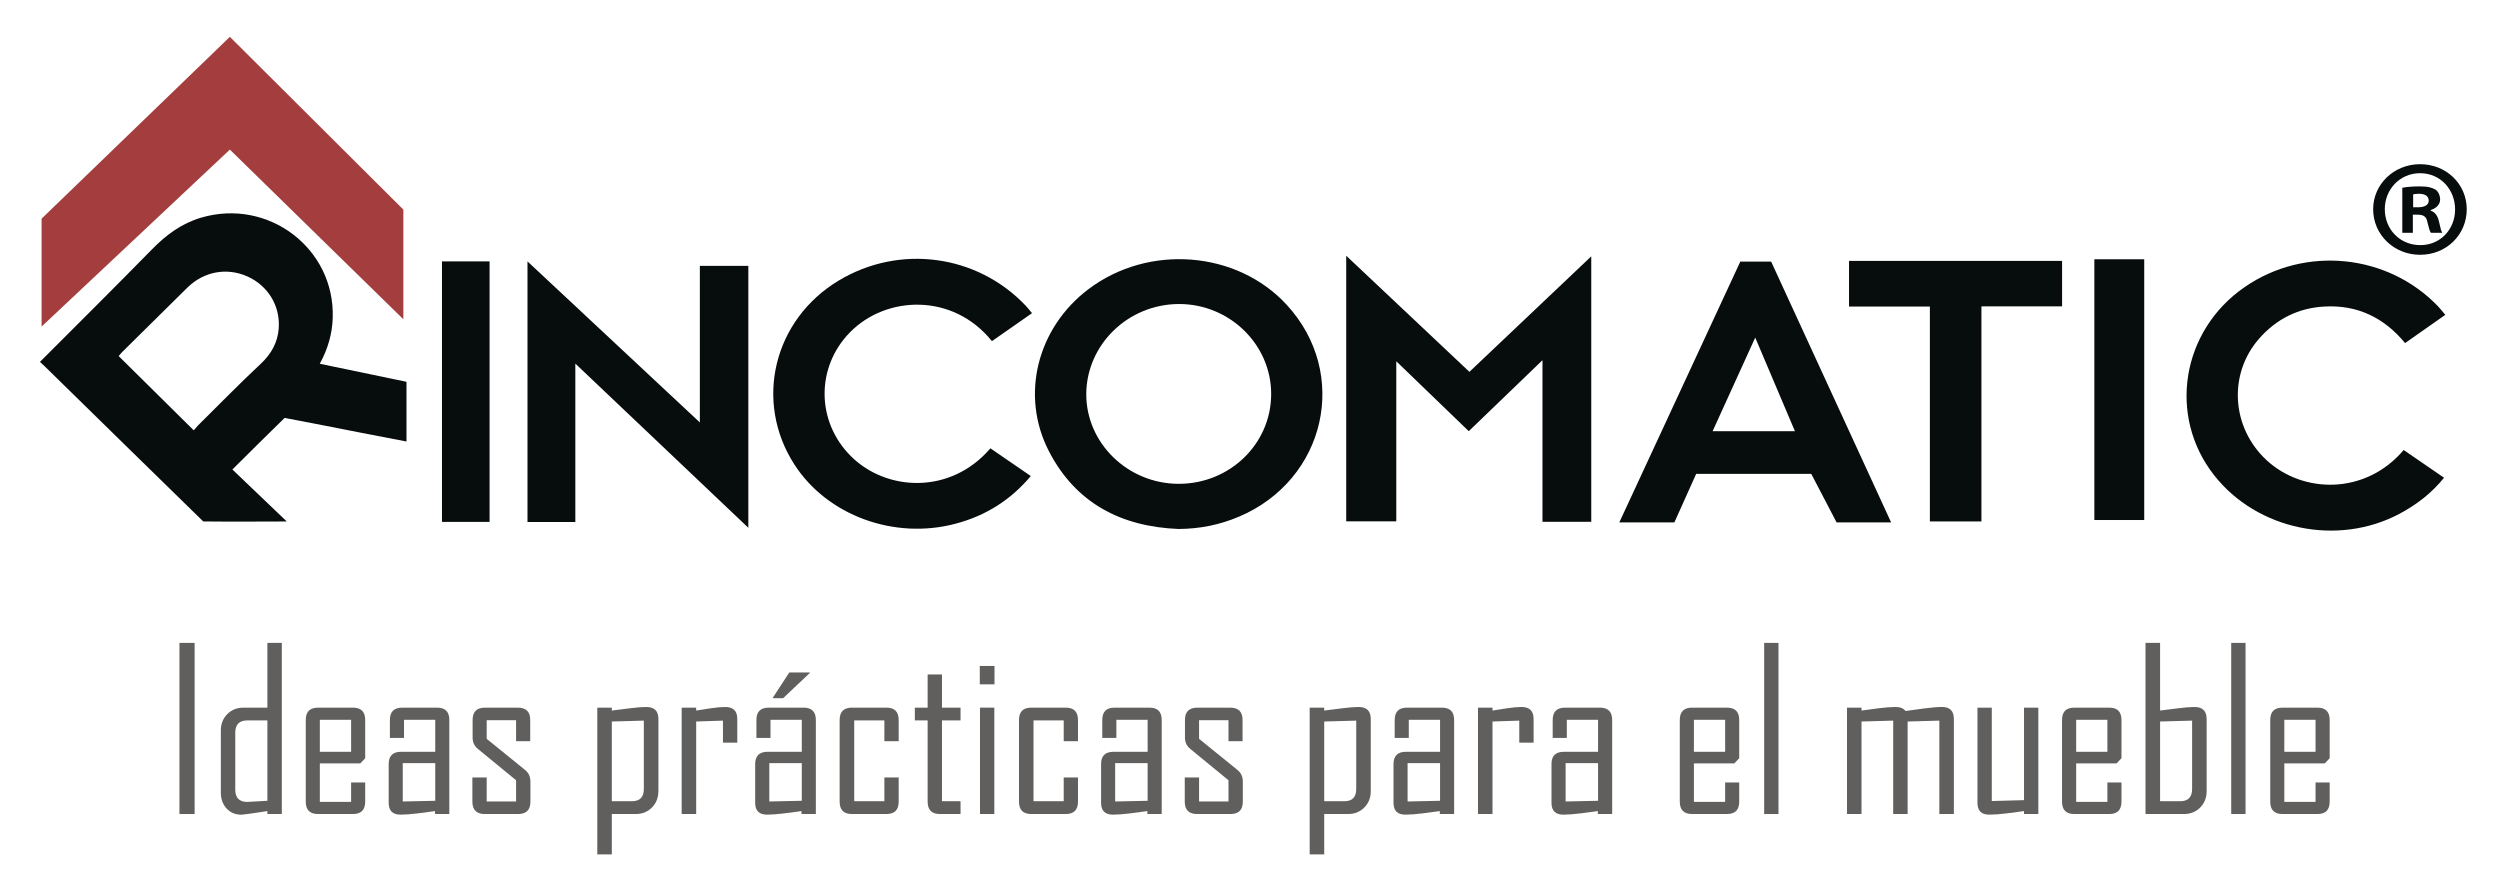 <?xml version="1.0" encoding="UTF-8"?>
<svg xmlns="http://www.w3.org/2000/svg" xmlns:xlink="http://www.w3.org/1999/xlink" width="197px" height="69px" viewBox="0 0 197 69" version="1.1">
<g id="surface1">
<path style=" stroke:none;fill-rule:nonzero;fill:rgb(2.745%,5.098%,5.098%);fill-opacity:1;" d="M 194.379 16.484 C 194.379 18.496 192.781 20.078 190.703 20.078 C 188.645 20.078 187.004 18.496 187.004 16.484 C 187.004 14.516 188.645 12.938 190.703 12.938 C 192.781 12.938 194.379 14.516 194.379 16.484 M 187.922 16.484 C 187.922 18.066 189.105 19.316 190.727 19.316 C 192.301 19.316 193.461 18.066 193.461 16.508 C 193.461 14.926 192.301 13.648 190.703 13.648 C 189.105 13.648 187.922 14.926 187.922 16.484 M 190.133 18.344 L 189.301 18.344 L 189.301 14.797 C 189.629 14.73 190.09 14.688 190.68 14.688 C 191.359 14.688 191.664 14.797 191.93 14.949 C 192.129 15.098 192.281 15.379 192.281 15.727 C 192.281 16.117 191.973 16.418 191.535 16.551 L 191.535 16.594 C 191.883 16.723 192.082 16.98 192.191 17.457 C 192.305 18 192.371 18.215 192.453 18.344 L 191.559 18.344 C 191.445 18.215 191.383 17.891 191.273 17.48 C 191.207 17.09 190.984 16.918 190.527 16.918 L 190.133 16.918 Z M 190.156 16.332 L 190.551 16.332 C 191.012 16.332 191.383 16.18 191.383 15.812 C 191.383 15.488 191.141 15.27 190.617 15.27 C 190.398 15.27 190.246 15.293 190.156 15.316 Z M 190.156 16.332 "/>
<path style=" stroke:none;fill-rule:nonzero;fill:rgb(2.745%,5.098%,5.098%);fill-opacity:1;" d="M 3.148 28.516 C 6.234 25.422 9.09 22.598 11.98 19.645 C 13.09 18.512 14.305 17.605 15.844 17.152 C 21.145 15.59 26.398 19.578 26.219 25.047 C 26.18 26.301 25.84 27.492 25.199 28.664 C 27.484 29.141 29.738 29.609 32.031 30.086 L 32.031 34.789 C 30.863 34.562 29.707 34.344 28.551 34.121 C 26.621 33.746 24.395 33.297 22.465 32.938 C 22.297 32.906 22.531 32.875 22.383 32.977 C 21.086 34.23 19.652 35.672 18.312 36.996 C 19.738 38.359 21.105 39.664 22.598 41.094 L 22.043 41.094 C 20.191 41.094 18.461 41.117 16.605 41.094 C 16.355 41.09 16.34 41.094 16.02 41.094 C 11.922 37.102 7.605 32.859 3.52 28.863 Z M 15.266 33.91 L 15.605 33.523 C 17.246 31.898 18.863 30.242 20.551 28.664 C 21.387 27.879 21.883 26.98 21.965 25.871 C 22.09 24.086 21.105 22.504 19.492 21.781 C 17.863 21.059 16.062 21.391 14.762 22.668 C 13.039 24.359 11.328 26.059 9.613 27.754 L 9.348 28.055 C 11.316 30.004 13.258 31.922 15.266 33.91 "/>
<path style=" stroke:none;fill-rule:nonzero;fill:rgb(2.745%,5.098%,5.098%);fill-opacity:1;" d="M 92.879 41.684 C 88.336 41.504 84.77 39.645 82.66 35.566 C 80.375 31.156 81.73 25.844 85.762 22.793 C 90.496 19.207 97.461 19.75 101.387 24.012 C 106.383 29.426 104.496 37.801 97.629 40.715 C 96.09 41.363 94.578 41.668 92.879 41.684 M 92.871 38.125 C 96.895 38.133 100.152 34.992 100.168 31.078 C 100.188 27.164 96.895 23.941 92.887 23.957 C 88.891 23.973 85.621 27.152 85.598 31.043 C 85.582 34.914 88.867 38.117 92.871 38.125 "/>
<path style=" stroke:none;fill-rule:nonzero;fill:rgb(2.745%,5.098%,5.098%);fill-opacity:1;" d="M 106.082 20.152 C 109.348 23.23 112.547 26.246 115.789 29.301 C 118.977 26.281 122.148 23.277 125.391 20.199 L 125.391 41.117 L 121.547 41.117 L 121.547 28.383 C 119.555 30.301 117.676 32.113 115.738 33.977 C 113.859 32.164 111.988 30.359 110.027 28.469 L 110.027 41.082 L 106.082 41.082 Z M 106.082 20.152 "/>
<path style=" stroke:none;fill-rule:nonzero;fill:rgb(2.745%,5.098%,5.098%);fill-opacity:1;" d="M 45.336 41.133 L 41.566 41.133 L 41.566 20.598 C 46.129 24.867 50.602 29.047 55.148 33.289 L 55.148 20.949 L 58.969 20.949 L 58.969 41.59 C 54.438 37.289 49.941 33.023 45.336 28.652 Z M 45.336 41.133 "/>
<path style=" stroke:none;fill-rule:nonzero;fill:rgb(2.745%,5.098%,5.098%);fill-opacity:1;" d="M 81.324 24.676 C 80.254 25.422 79.211 26.152 78.164 26.883 C 75.09 23.059 69.82 23.281 66.977 26.188 C 64.285 28.93 64.312 33.234 67.062 35.957 C 69.855 38.73 74.906 38.992 78.043 35.328 C 79.09 36.051 80.145 36.773 81.227 37.512 C 79.629 39.414 77.664 40.641 75.305 41.266 C 70.465 42.559 65.184 40.617 62.598 36.602 C 59.398 31.641 60.945 25.207 66.082 22.113 C 70.875 19.227 76.977 20.039 80.816 24.078 C 80.988 24.262 81.141 24.461 81.324 24.676 "/>
<path style=" stroke:none;fill-rule:nonzero;fill:rgb(2.745%,5.098%,5.098%);fill-opacity:1;" d="M 192.691 24.809 C 191.629 25.555 190.594 26.277 189.52 27.035 C 187.879 25.039 185.762 24.004 183.148 24.156 C 181.09 24.273 179.371 25.141 178.016 26.688 C 175.57 29.477 175.832 33.691 178.602 36.258 C 181.457 38.902 186.379 39.031 189.41 35.461 C 190.457 36.184 191.508 36.902 192.59 37.645 C 191.605 38.867 190.418 39.777 189.055 40.5 C 184.184 43.074 177.855 41.758 174.473 37.449 C 170.801 32.773 171.898 26.043 176.891 22.613 C 181.641 19.344 188.137 19.992 192.117 24.137 C 192.309 24.34 192.484 24.566 192.691 24.809 "/>
<path style=" stroke:none;fill-rule:nonzero;fill:rgb(2.745%,5.098%,5.098%);fill-opacity:1;" d="M 156.137 24.141 L 156.137 41.09 L 152.074 41.09 L 152.074 24.156 L 145.703 24.156 L 145.703 20.559 L 162.492 20.559 L 162.492 24.141 Z M 156.137 24.141 "/>
<path style=" stroke:none;fill-rule:nonzero;fill:rgb(2.745%,5.098%,5.098%);fill-opacity:1;" d="M 165.035 20.43 L 168.965 20.43 L 168.965 40.977 L 165.035 40.977 Z M 165.035 20.43 "/>
<path style=" stroke:none;fill-rule:nonzero;fill:rgb(2.745%,5.098%,5.098%);fill-opacity:1;" d="M 34.828 20.598 L 38.578 20.598 L 38.578 41.125 L 34.828 41.125 Z M 34.828 20.598 "/>
<path style=" stroke:none;fill-rule:nonzero;fill:rgb(64.314%,24.314%,24.314%);fill-opacity:1;" d="M 18.113 2.902 L 3.277 17.23 L 3.277 25.734 L 18.113 11.789 L 31.785 25.16 L 31.785 16.516 Z M 18.113 2.902 "/>
<path style=" stroke:none;fill-rule:nonzero;fill:rgb(2.745%,5.098%,5.098%);fill-opacity:1;" d="M 139.566 20.613 L 137.137 20.613 L 127.602 41.164 L 131.941 41.164 L 133.66 37.34 L 142.727 37.34 L 144.723 41.164 L 149.02 41.164 Z M 134.953 33.98 L 138.312 26.602 L 141.441 33.98 Z M 134.953 33.98 "/>
<path style=" stroke:none;fill-rule:nonzero;fill:rgb(37.647%,37.255%,36.863%);fill-opacity:1;" d="M 15.336 64.145 L 14.141 64.145 L 14.141 50.66 L 15.336 50.66 Z M 15.336 64.145 "/>
<path style=" stroke:none;fill-rule:nonzero;fill:rgb(37.647%,37.255%,36.863%);fill-opacity:1;" d="M 22.207 64.145 L 21.07 64.145 L 21.07 63.914 C 19.844 64.102 19.16 64.199 19.031 64.199 C 18.543 64.199 18.148 64.031 17.848 63.703 C 17.551 63.371 17.402 62.961 17.402 62.465 L 17.402 57.562 C 17.402 57.047 17.57 56.617 17.91 56.273 C 18.25 55.934 18.672 55.762 19.184 55.762 L 21.07 55.762 L 21.07 50.66 L 22.207 50.66 Z M 21.07 63.102 L 21.07 56.77 L 19.484 56.77 C 18.855 56.77 18.539 57.094 18.539 57.742 L 18.539 62.223 C 18.539 62.867 18.855 63.191 19.484 63.191 C 19.637 63.188 20.164 63.16 21.07 63.102 Z M 21.07 63.102 "/>
<path style=" stroke:none;fill-rule:nonzero;fill:rgb(37.647%,37.255%,36.863%);fill-opacity:1;" d="M 28.777 63.172 C 28.777 63.82 28.457 64.145 27.812 64.145 L 25.059 64.145 C 24.414 64.145 24.094 63.82 24.094 63.172 L 24.094 56.734 C 24.094 56.086 24.414 55.762 25.059 55.762 L 27.812 55.762 C 28.457 55.762 28.777 56.086 28.777 56.734 L 28.777 59.75 L 28.391 60.156 L 25.203 60.156 L 25.203 63.188 L 27.668 63.188 L 27.668 61.656 L 28.777 61.656 Z M 27.668 59.242 L 27.668 56.719 L 25.203 56.719 L 25.203 59.242 Z M 27.668 59.242 "/>
<path style=" stroke:none;fill-rule:nonzero;fill:rgb(37.647%,37.255%,36.863%);fill-opacity:1;" d="M 35.406 64.145 L 34.281 64.145 L 34.281 63.914 C 33.828 63.977 33.375 64.035 32.918 64.094 C 32.355 64.164 31.906 64.195 31.566 64.195 C 30.941 64.195 30.629 63.887 30.629 63.266 L 30.629 60.207 C 30.629 59.562 30.953 59.242 31.602 59.242 L 34.297 59.242 L 34.297 56.719 L 31.836 56.719 L 31.836 58.148 L 30.723 58.148 L 30.723 56.734 C 30.723 56.086 31.047 55.762 31.688 55.762 L 34.445 55.762 C 35.086 55.762 35.406 56.086 35.406 56.734 Z M 34.297 63.102 L 34.297 60.137 L 31.738 60.137 L 31.738 63.156 Z M 34.297 63.102 "/>
<path style=" stroke:none;fill-rule:nonzero;fill:rgb(37.647%,37.255%,36.863%);fill-opacity:1;" d="M 41.797 63.172 C 41.797 63.82 41.473 64.145 40.824 64.145 L 38.199 64.145 C 37.551 64.145 37.223 63.82 37.223 63.172 L 37.223 61.266 L 38.352 61.266 L 38.352 63.156 L 40.668 63.156 L 40.668 61.484 L 37.672 59.027 C 37.387 58.797 37.242 58.5 37.242 58.129 L 37.242 56.734 C 37.242 56.086 37.566 55.762 38.215 55.762 L 40.805 55.762 C 41.457 55.762 41.781 56.086 41.781 56.734 L 41.781 58.406 L 40.668 58.406 L 40.668 56.754 L 38.352 56.754 L 38.352 58.219 L 41.375 60.672 C 41.656 60.898 41.797 61.199 41.797 61.586 Z M 41.797 63.172 "/>
<path style=" stroke:none;fill-rule:nonzero;fill:rgb(37.647%,37.255%,36.863%);fill-opacity:1;" d="M 51.879 62.344 C 51.879 62.863 51.711 63.289 51.371 63.633 C 51.035 63.973 50.609 64.145 50.098 64.145 L 48.211 64.145 L 48.211 67.324 L 47.066 67.324 L 47.066 55.762 L 48.211 55.762 L 48.211 55.992 C 48.668 55.938 49.121 55.879 49.574 55.82 C 50.148 55.746 50.598 55.711 50.926 55.711 C 51.562 55.711 51.883 56.023 51.883 56.648 L 51.883 62.344 Z M 50.734 62.172 L 50.734 56.785 L 48.211 56.855 L 48.211 63.137 L 49.797 63.137 C 50.422 63.137 50.734 62.816 50.734 62.172 Z M 50.734 62.172 "/>
<path style=" stroke:none;fill-rule:nonzero;fill:rgb(37.647%,37.255%,36.863%);fill-opacity:1;" d="M 58.098 58.52 L 56.969 58.52 L 56.969 56.785 L 54.859 56.855 L 54.859 64.145 L 53.715 64.145 L 53.715 55.762 L 54.859 55.762 L 54.859 55.992 C 55.238 55.938 55.621 55.875 56.004 55.812 C 56.465 55.742 56.848 55.711 57.148 55.711 C 57.781 55.711 58.098 56.023 58.098 56.648 Z M 58.098 58.52 "/>
<path style=" stroke:none;fill-rule:nonzero;fill:rgb(37.647%,37.255%,36.863%);fill-opacity:1;" d="M 64.289 64.145 L 63.16 64.145 L 63.16 63.914 C 62.707 63.977 62.254 64.035 61.801 64.094 C 61.238 64.164 60.785 64.195 60.449 64.195 C 59.824 64.195 59.508 63.887 59.508 63.266 L 59.508 60.207 C 59.508 59.562 59.836 59.242 60.484 59.242 L 63.18 59.242 L 63.18 56.719 L 60.715 56.719 L 60.715 58.148 L 59.605 58.148 L 59.605 56.734 C 59.605 56.086 59.926 55.762 60.57 55.762 L 63.324 55.762 C 63.969 55.762 64.289 56.086 64.289 56.734 Z M 63.18 63.102 L 63.18 60.137 L 60.621 60.137 L 60.621 63.156 Z M 63.816 53.027 L 61.707 55.02 L 60.906 55.02 L 60.906 54.969 L 62.195 52.992 L 63.816 52.992 Z M 63.816 53.027 "/>
<path style=" stroke:none;fill-rule:nonzero;fill:rgb(37.647%,37.255%,36.863%);fill-opacity:1;" d="M 70.816 63.172 C 70.816 63.82 70.496 64.145 69.852 64.145 L 67.129 64.145 C 66.488 64.145 66.164 63.82 66.164 63.172 L 66.164 56.734 C 66.164 56.086 66.488 55.762 67.129 55.762 L 69.852 55.762 C 70.496 55.762 70.816 56.086 70.816 56.734 L 70.816 58.406 L 69.688 58.406 L 69.688 56.77 L 67.312 56.77 L 67.312 63.137 L 69.688 63.137 L 69.688 61.266 L 70.816 61.266 Z M 70.816 63.172 "/>
<path style=" stroke:none;fill-rule:nonzero;fill:rgb(37.647%,37.255%,36.863%);fill-opacity:1;" d="M 75.691 64.145 L 74.062 64.145 C 73.422 64.145 73.098 63.82 73.098 63.172 L 73.098 56.77 L 72.09 56.77 L 72.09 55.762 L 73.098 55.762 L 73.098 53.148 L 74.227 53.148 L 74.227 55.762 L 75.691 55.762 L 75.691 56.77 L 74.227 56.77 L 74.227 63.137 L 75.691 63.137 Z M 75.691 64.145 "/>
<path style=" stroke:none;fill-rule:nonzero;fill:rgb(37.647%,37.255%,36.863%);fill-opacity:1;" d="M 78.367 53.926 L 77.207 53.926 L 77.207 52.477 L 78.367 52.477 Z M 78.352 64.145 L 77.223 64.145 L 77.223 55.762 L 78.352 55.762 Z M 78.352 64.145 "/>
<path style=" stroke:none;fill-rule:nonzero;fill:rgb(37.647%,37.255%,36.863%);fill-opacity:1;" d="M 84.945 63.172 C 84.945 63.82 84.625 64.145 83.98 64.145 L 81.262 64.145 C 80.617 64.145 80.297 63.82 80.297 63.172 L 80.297 56.734 C 80.297 56.086 80.617 55.762 81.262 55.762 L 83.98 55.762 C 84.625 55.762 84.945 56.086 84.945 56.734 L 84.945 58.406 L 83.82 58.406 L 83.82 56.77 L 81.441 56.77 L 81.441 63.137 L 83.82 63.137 L 83.82 61.266 L 84.945 61.266 Z M 84.945 63.172 "/>
<path style=" stroke:none;fill-rule:nonzero;fill:rgb(37.647%,37.255%,36.863%);fill-opacity:1;" d="M 91.543 64.145 L 90.414 64.145 L 90.414 63.914 C 89.961 63.977 89.508 64.035 89.055 64.094 C 88.492 64.164 88.043 64.195 87.703 64.195 C 87.078 64.195 86.766 63.887 86.766 63.266 L 86.766 60.207 C 86.766 59.562 87.09 59.242 87.738 59.242 L 90.434 59.242 L 90.434 56.719 L 87.969 56.719 L 87.969 58.148 L 86.859 58.148 L 86.859 56.734 C 86.859 56.086 87.18 55.762 87.824 55.762 L 90.578 55.762 C 91.223 55.762 91.543 56.086 91.543 56.734 Z M 90.434 63.102 L 90.434 60.137 L 87.875 60.137 L 87.875 63.156 Z M 90.434 63.102 "/>
<path style=" stroke:none;fill-rule:nonzero;fill:rgb(37.647%,37.255%,36.863%);fill-opacity:1;" d="M 97.934 63.172 C 97.934 63.82 97.609 64.145 96.961 64.145 L 94.332 64.145 C 93.684 64.145 93.359 63.82 93.359 63.172 L 93.359 61.266 L 94.488 61.266 L 94.488 63.156 L 96.805 63.156 L 96.805 61.484 L 93.809 59.027 C 93.52 58.797 93.375 58.5 93.375 58.129 L 93.375 56.734 C 93.375 56.086 93.699 55.762 94.352 55.762 L 96.941 55.762 C 97.59 55.762 97.914 56.086 97.914 56.734 L 97.914 58.406 L 96.805 58.406 L 96.805 56.754 L 94.488 56.754 L 94.488 58.219 L 97.512 60.672 C 97.793 60.898 97.934 61.199 97.934 61.586 Z M 97.934 63.172 "/>
<path style=" stroke:none;fill-rule:nonzero;fill:rgb(37.647%,37.255%,36.863%);fill-opacity:1;" d="M 108.016 62.344 C 108.016 62.863 107.848 63.289 107.508 63.633 C 107.168 63.973 106.742 64.145 106.234 64.145 L 104.348 64.145 L 104.348 67.324 L 103.203 67.324 L 103.203 55.762 L 104.348 55.762 L 104.348 55.992 C 104.801 55.938 105.254 55.879 105.707 55.82 C 106.281 55.746 106.73 55.711 107.059 55.711 C 107.695 55.711 108.016 56.023 108.016 56.648 Z M 106.871 62.172 L 106.871 56.785 L 104.348 56.855 L 104.348 63.137 L 105.934 63.137 C 106.559 63.137 106.871 62.816 106.871 62.172 Z M 106.871 62.172 "/>
<path style=" stroke:none;fill-rule:nonzero;fill:rgb(37.647%,37.255%,36.863%);fill-opacity:1;" d="M 114.586 64.145 L 113.457 64.145 L 113.457 63.914 C 113.004 63.977 112.551 64.035 112.098 64.094 C 111.535 64.164 111.086 64.195 110.746 64.195 C 110.121 64.195 109.809 63.887 109.809 63.266 L 109.809 60.207 C 109.809 59.562 110.133 59.242 110.781 59.242 L 113.477 59.242 L 113.477 56.719 L 111.012 56.719 L 111.012 58.148 L 109.902 58.148 L 109.902 56.734 C 109.902 56.086 110.223 55.762 110.867 55.762 L 113.621 55.762 C 114.266 55.762 114.586 56.086 114.586 56.734 Z M 113.477 63.102 L 113.477 60.137 L 110.918 60.137 L 110.918 63.156 Z M 113.477 63.102 "/>
<path style=" stroke:none;fill-rule:nonzero;fill:rgb(37.647%,37.255%,36.863%);fill-opacity:1;" d="M 120.848 58.52 L 119.719 58.52 L 119.719 56.785 L 117.609 56.855 L 117.609 64.145 L 116.465 64.145 L 116.465 55.762 L 117.609 55.762 L 117.609 55.992 C 117.988 55.938 118.367 55.875 118.754 55.812 C 119.211 55.742 119.594 55.711 119.898 55.711 C 120.531 55.711 120.848 56.023 120.848 56.648 Z M 120.848 58.52 "/>
<path style=" stroke:none;fill-rule:nonzero;fill:rgb(37.647%,37.255%,36.863%);fill-opacity:1;" d="M 127.039 64.145 L 125.91 64.145 L 125.91 63.914 C 125.457 63.977 125.004 64.035 124.551 64.094 C 123.988 64.164 123.535 64.195 123.195 64.195 C 122.57 64.195 122.258 63.887 122.258 63.266 L 122.258 60.207 C 122.258 59.562 122.582 59.242 123.23 59.242 L 125.926 59.242 L 125.926 56.719 L 123.465 56.719 L 123.465 58.148 L 122.352 58.148 L 122.352 56.734 C 122.352 56.086 122.676 55.762 123.316 55.762 L 126.074 55.762 C 126.715 55.762 127.039 56.086 127.039 56.734 Z M 125.926 63.102 L 125.926 60.137 L 123.371 60.137 L 123.371 63.156 Z M 125.926 63.102 "/>
<path style=" stroke:none;fill-rule:nonzero;fill:rgb(37.647%,37.255%,36.863%);fill-opacity:1;" d="M 137.051 63.172 C 137.051 63.82 136.73 64.145 136.086 64.145 L 133.332 64.145 C 132.688 64.145 132.367 63.82 132.367 63.172 L 132.367 56.734 C 132.367 56.086 132.688 55.762 133.332 55.762 L 136.086 55.762 C 136.73 55.762 137.051 56.086 137.051 56.734 L 137.051 59.75 L 136.664 60.156 L 133.48 60.156 L 133.48 63.188 L 135.941 63.188 L 135.941 61.656 L 137.051 61.656 Z M 135.941 59.242 L 135.941 56.719 L 133.48 56.719 L 133.48 59.242 Z M 135.941 59.242 "/>
<path style=" stroke:none;fill-rule:nonzero;fill:rgb(37.647%,37.255%,36.863%);fill-opacity:1;" d="M 140.145 64.145 L 139.016 64.145 L 139.016 50.66 L 140.145 50.66 Z M 140.145 64.145 "/>
<path style=" stroke:none;fill-rule:nonzero;fill:rgb(37.647%,37.255%,36.863%);fill-opacity:1;" d="M 153.965 64.145 L 152.82 64.145 L 152.82 56.785 L 150.32 56.855 L 150.32 64.145 L 149.184 64.145 L 149.184 56.785 L 146.688 56.855 L 146.688 64.145 L 145.543 64.145 L 145.543 55.762 L 146.688 55.762 L 146.688 55.992 C 147.137 55.938 147.582 55.875 148.031 55.812 C 148.578 55.742 149.027 55.711 149.383 55.711 C 149.734 55.711 149.992 55.816 150.16 56.027 C 150.641 55.965 151.121 55.898 151.598 55.828 C 152.223 55.75 152.695 55.707 153.02 55.707 C 153.648 55.707 153.965 56.02 153.965 56.648 Z M 153.965 64.145 "/>
<path style=" stroke:none;fill-rule:nonzero;fill:rgb(37.647%,37.255%,36.863%);fill-opacity:1;" d="M 160.621 64.145 L 159.492 64.145 L 159.492 63.914 C 159.035 63.977 158.578 64.035 158.125 64.094 C 157.574 64.164 157.117 64.195 156.754 64.195 C 156.133 64.195 155.824 63.887 155.824 63.266 L 155.824 55.762 L 156.953 55.762 L 156.953 63.121 L 159.492 63.051 L 159.492 55.762 L 160.621 55.762 Z M 160.621 64.145 "/>
<path style=" stroke:none;fill-rule:nonzero;fill:rgb(37.647%,37.255%,36.863%);fill-opacity:1;" d="M 167.172 63.172 C 167.172 63.82 166.852 64.145 166.207 64.145 L 163.453 64.145 C 162.812 64.145 162.488 63.82 162.488 63.172 L 162.488 56.734 C 162.488 56.086 162.812 55.762 163.453 55.762 L 166.207 55.762 C 166.852 55.762 167.172 56.086 167.172 56.734 L 167.172 59.75 L 166.785 60.156 L 163.602 60.156 L 163.602 63.188 L 166.062 63.188 L 166.062 61.656 L 167.172 61.656 Z M 166.062 59.242 L 166.062 56.719 L 163.602 56.719 L 163.602 59.242 Z M 166.062 59.242 "/>
<path style=" stroke:none;fill-rule:nonzero;fill:rgb(37.647%,37.255%,36.863%);fill-opacity:1;" d="M 173.883 62.344 C 173.883 62.863 173.711 63.289 173.375 63.633 C 173.035 63.973 172.609 64.145 172.098 64.145 L 169.066 64.145 L 169.066 50.66 L 170.215 50.66 L 170.215 55.992 C 170.668 55.938 171.121 55.879 171.574 55.82 C 172.148 55.746 172.598 55.711 172.926 55.711 C 173.562 55.711 173.883 56.023 173.883 56.648 Z M 172.738 62.172 L 172.738 56.785 L 170.215 56.855 L 170.215 63.137 L 171.797 63.137 C 172.422 63.137 172.738 62.816 172.738 62.172 Z M 172.738 62.172 "/>
<path style=" stroke:none;fill-rule:nonzero;fill:rgb(37.647%,37.255%,36.863%);fill-opacity:1;" d="M 176.949 64.145 L 175.82 64.145 L 175.82 50.66 L 176.949 50.66 Z M 176.949 64.145 "/>
<path style=" stroke:none;fill-rule:nonzero;fill:rgb(37.647%,37.255%,36.863%);fill-opacity:1;" d="M 183.578 63.172 C 183.578 63.82 183.258 64.145 182.613 64.145 L 179.859 64.145 C 179.215 64.145 178.895 63.82 178.895 63.172 L 178.895 56.734 C 178.895 56.086 179.215 55.762 179.859 55.762 L 182.613 55.762 C 183.258 55.762 183.578 56.086 183.578 56.734 L 183.578 59.75 L 183.191 60.156 L 180.004 60.156 L 180.004 63.188 L 182.465 63.188 L 182.465 61.656 L 183.578 61.656 Z M 182.465 59.242 L 182.465 56.719 L 180.004 56.719 L 180.004 59.242 Z M 182.465 59.242 "/>
</g>
</svg>
